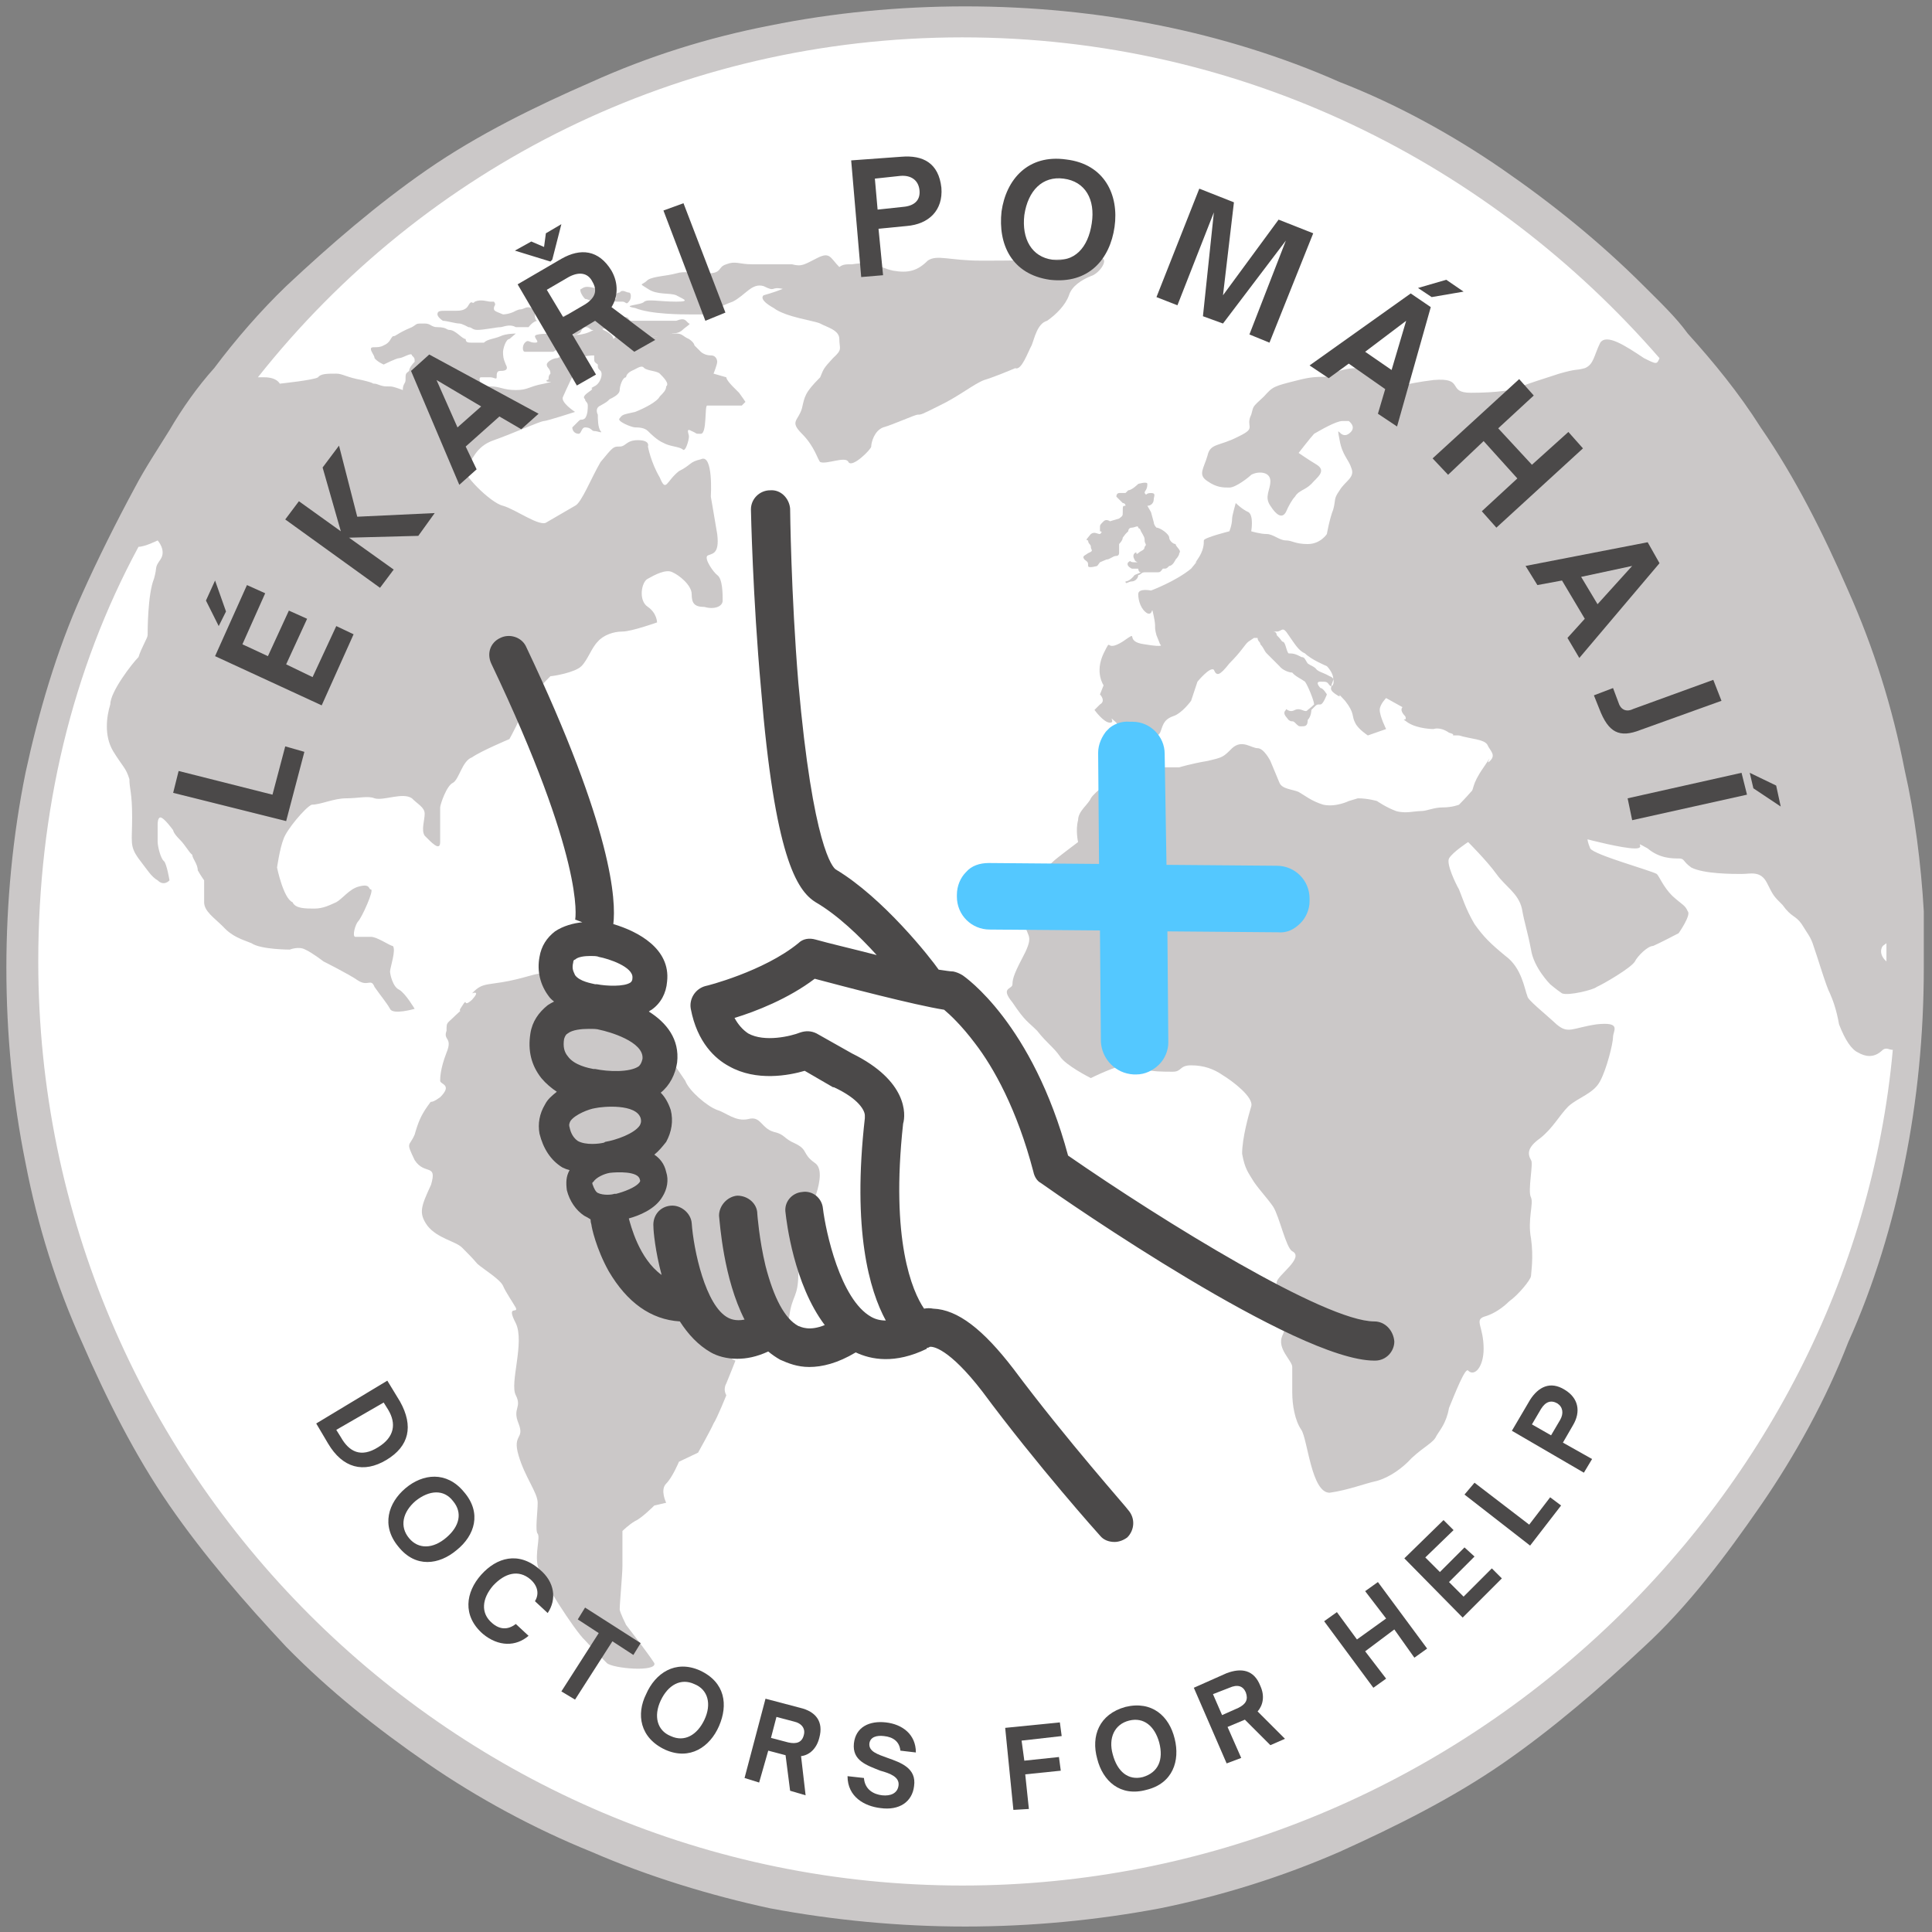 <svg version="1.2" xmlns="http://www.w3.org/2000/svg" viewBox="0 0 212 212" width="212" height="212">
	<rect x="0" y="0" width="212" height="212" fill="#808080" stroke="none"/>
	<title>pruhledne pozadi logo-svg</title>
	<defs>
		<clipPath clipPathUnits="userSpaceOnUse" id="cp1">
			<path d="m2.82 2.98h205.91v205.9l-205.91-0.01z"/>
		</clipPath>
		<clipPath clipPathUnits="userSpaceOnUse" id="cp2">
			<path d="m105.77 2.98c-56.85 0-102.95 46.09-102.95 102.95 0 56.86 46.1 102.94 102.95 102.94 56.86 0 102.96-46.08 102.96-102.94 0-56.86-46.1-102.95-102.96-102.95z"/>
		</clipPath>
		<clipPath clipPathUnits="userSpaceOnUse" id="cp3">
			<path d="m0.53 0.68h210.75v210.75h-210.75z"/>
		</clipPath>
		<clipPath clipPathUnits="userSpaceOnUse" id="cp4">
			<path d="m104 79h40v39h-40z"/>
		</clipPath>
		<clipPath clipPathUnits="userSpaceOnUse" id="cp5">
			<path d="m103.12 98.51l21.22-21.22 21.21 21.22-21.21 21.21z"/>
		</clipPath>
		<clipPath clipPathUnits="userSpaceOnUse" id="cp6">
			<path d="m103.12 98.51l21.22-21.22 21.21 21.22-21.21 21.21z"/>
		</clipPath>
		<clipPath clipPathUnits="userSpaceOnUse" id="cp7">
			<path d="m53.34 53.71h99.66v115.5h-99.66z"/>
		</clipPath>
	</defs>
	<style>
		.s0 { fill: #ffffff } 
		.s1 { fill: #cbc8c8 } 
		.s2 { fill: #4b4949 } 
		.s3 { fill: #54c8ff } 
	</style>
	<g id="Clip-Path" clip-path="url(#cp1)">
		<g id="Layer">
			<g id="Clip-Path" clip-path="url(#cp2)">
				<g id="Layer">
					<path id="Layer" class="s0" d="m2.8 3h205.9v205.9h-205.9z"/>
				</g>
			</g>
		</g>
	</g>
	<path id="Layer" class="s1" d="m123.2 56.2c0 0.4 0 0.4-0.4 0.7l-1 0.3c0 0-0.4-0.3-0.7 0-0.4 0.4-0.4 0.4-0.4 0.7 0 0.4 0 0.4 0 0.4 0 0 0.4 0 0 0.3-0.3 0-0.6-0.3-1 0-0.3 0.4-0.7 0.7-0.3 0.7 0 0.4 0.3 0.4 0.3 0.7 0 0.4 0.4 0.4-0.3 0.7-0.4 0.3-0.7 0.3-0.4 0.7 0.4 0.3 0.4 0.3 0.4 0.7 0 0.3 1 0 1 0l0.3-0.4 0.7-0.3c0.4 0 0.7-0.4 1.1-0.4 0.3 0 0.3-0.3 0.3-0.3 0 0 0-0.7 0-1 0 0 0.4-0.4 0.4-0.7l0.3-0.4 0.3-0.3c0 0 0-0.4 0.4-0.4 0.3 0 0.7-0.3 0.7 0 0.3 0.4 0-0.3 0.3 0.4 0.4 0.7 0.4 0.7 0.4 1 0 0.4 0.3 0.4 0 0.7 0 0.4-0.4 0.4-0.7 0.7-0.4 0.3 0-0.3-0.4 0-0.3 0.3 0 0.7 0 0.7 0 0.3 0.7 0.3 0 0.3-0.7 0-0.3-0.3-0.7 0-0.3 0.4 0.4 0.7 0.4 0.7h0.7c0 0 0 0.4 0.3 0.4 0 0 0 0-0.7 0.3-0.3 0.4-0.7 0.7-1 0.7 0 0.4 0.3 0 0.7 0 0.3 0 0.7-0.3 0.7-0.7 0.3 0 0.3-0.3 0.7-0.3 0.3 0 0 0 0.3 0 0.4 0 1 0 1 0 0.4 0 0.4 0 0.7-0.4 0.4 0 0.4 0 0.7-0.3 0.4 0 0.7-0.7 0.7-0.7 0 0 0.4-0.4 0.4-0.7 0.3-0.3-0.4-0.7-0.4-1-0.3 0-0.7-0.4-0.7-0.7 0-0.4-1-1.1-1.4-1.1-0.3-0.3-0.3-0.6-0.3-0.6l-0.3-1.1-0.4-0.7c0.4 0 0.7-0.3 0.7-0.7 0-0.3 0.3-0.7-0.3-0.7-0.7 0-0.4 0.4-0.7 0 0-0.3 0.3-0.3 0.3-1 0-0.3-1 0-1 0 0 0-0.7 0.7-1.1 0.7-0.3 0 0 0 0 0l-0.3 0.3h-0.7c0 0-0.3 0-0.3 0.4l0.7 0.7c0 0 0.3 0 0.3 0.3-0.3 0-0.3 0-0.3 0.7 0 0 0-0.3 0 0z"/>
	<path id="Layer" class="s1" d="m113.2 37.9c0.3-0.7 0.6-2.4 1.7-2.7 1-0.7 2-1.7 2.4-2.8 0.3-1 1.4-1.7 2.4-2.1 1-0.3 2.1-2 1-2-1.3 0-2-0.4-3.1 0-1 0.3-8.6 0.3-9.3 0.3-0.3 0-0.7 0-0.7 0-3.4 0-4.8-0.7-5.8 0-1.1 1.1-2.1 1.4-3.8 1.1-1.8-0.4-1.8-1.1-4.5-0.7-0.7 0-1 0-1.4 0.3-1-1-1-1.7-2.4-1-1.4 0.7-1.7 1-2.8 0.7-1 0-1.7 0-2.4 0-0.7 0-0.7 0-2 0-1.4 0-1.8-0.4-2.8 0-1 0.3-0.4 1-2.1 1-1.7 0-2.4-0.3-3.4 0-1.1 0.3-2.4 0.3-3.1 0.7-0.7 0.7-1.1 0.3 0 1 1 0.7 2.4 0.4 3.1 0.7 0.7 0.4 1.7 0.7 0 0.7-1.8 0-3.1-0.3-3.5 0-0.3 0.4-2.7 0.4-1 0.7 1.7 0.7 5.2 0.7 5.9 0.7 0.6 0 1.7 0 1.7 0 0 0 0.7 0.7 1 0 0.4-0.7 1-1 2.1-1.4 1.4-0.7 2.1-2.1 3.4-1.7 1.4 0.7 0.7 0 2.1 0.3-1 0.4-2.1 0.7-2.1 0.7 0 0-0.7 0.4 1.1 1.4 1.3 1 4.5 1.4 5.1 1.7 0.7 0.4 2.1 0.7 2.1 1.7 0 1.1 0.4 1.1-0.7 2.1-1 1.1-1 1.1-1.4 2.1-1.7 1.7-1.7 2.1-2 3.4-0.4 1.4-1.4 1.4 0 2.8 1.4 1.4 1.7 2.8 2 3.1 0.7 0.3 2.8-0.7 3.1 0 0.4 0.7 2.5-1.4 2.5-1.7 0-0.4 0.3-1.7 1.3-2.1 1.1-0.3 3.5-1.4 3.8-1.4 0.4 0 0.4 0 2.4-1 2.1-1 3.8-2.4 4.9-2.8 1-0.3 2.7-1 3.4-1.3 0.7 0.3 1.4-1.8 1.8-2.5z"/>
	<path id="Layer" class="s1" d="m64.2 32.8c0.3 0 0.7 0.3 1 0.3 0.4 0 0.4 0 0.4 0 0 0 0.3-0.3 0.3-0.7l-0.3-0.7c-1.1-0.3-1.4-0.3-1.8 0-0.3 0 0 0.7 0.4 1.1z"/>
	<path id="Layer" class="s1" d="m67.6 33.1c0.4 0 0.4 0 0.7 0 0.4 0 0.4 0.4 0.7 0 0.3-0.3 0.3-1 0-1-0.3 0-0.7-0.4-1 0-0.4 0-0.4 0.3-0.4 0.3v0.4c-0.3 0-0.7 0.3-0.7 0.3 0-0.3 0.4 0 0.7 0z"/>
	<path id="Layer" class="s1" d="m65.6 34.8c-0.7 0-0.7 0.4-0.7 0 0-0.3 0-0.7-0.4-0.7-0.3 0-0.7 0-0.7 0-0.3 0-0.3 0.4-0.3 0.4q-0.5 0-1.1 0c-0.3 0-0.6 0.3-1 0.3-0.3 0-0.7-0.3-0.7 0 0 0.4 0.4 0.7 0.7 1.1 0.4 0.3 0.7 0.3 1 0.7 0.4 0 0.7 0.3 1.1 0 0.3 0 0.3-0.7 0.7-0.7 0.3 0 0.3 0 0.7 0.3 0.7 0 0.7 0.4 1 0 0.3-0.3 1 0 0.7-0.3-0.4-0.4-0.4-1.1-1-1.1z"/>
	<path id="Layer" class="s1" d="m75.6 35.5c-0.4-0.3-0.4-0.7-1.4-0.3-1.1 0-1.4 0-2.1 0-0.7 0-0.7 0-1.4 0-0.7 0-1 0-1.4 0-0.3 0-0.3-0.4-0.6-0.4-0.4 0-0.4 0-0.7-0.3-0.4-0.4-1.1-0.4-1.4-0.4-0.7 0-0.7 0.4-0.7 0.4 0.3 0 1 0 1.4 0.3 0.3 0.4 0.7 0 0.3 0.4-0.3 0.3-0.3 0-0.3 0.3 0 0.4-0.7 0.4-0.4 0.7 0.4 0 1.1 0 1.4 0.4 0.4 0.3 0.4 0 1 0 0.7 0 1.1 0.3 1.4 0.3 0.4 0 1.7 0 2.1 0 0.3 0 1-0.3 1-0.3 0 0 0.7 0 1.1-0.4 0.3-0.3 1-0.7 0.7-0.7z"/>
	<path id="Layer" class="s1" d="m58.7 34.5c0-0.4-0.4-1-1.1-0.7-0.7 0.3-0.3 0-1 0.3-0.7 0.4-1.4 0.4-1.4 0.4-1-0.4-1-0.4-1-0.7 0-0.3 0.3-0.3 0-0.7 0 0 0 0-0.4 0-0.3 0-1-0.3-1.7 0-0.3 0.4-0.3-0.3-0.7 0.4-0.3 0.6-1 0.6-1.4 0.6-0.3 0-0.3 0-1 0-0.7 0-1 0-1 0.4 0 0 0 0.3 0.6 0.7 0.4 0 1.4 0.3 1.8 0.3 0.3 0 1 0.4 1 0.4 0.4 0 0.4 0.3 1 0.3 0.7 0 2.1-0.3 2.5-0.3 0.3 0 1-0.4 1.7 0 0.3 0 1 0 1.4 0 0.3-0.4 0.7-0.7 1-0.7-0.3 0-0.3-0.4-0.3-0.7z"/>
	<path id="Layer" class="s1" d="m61.8 36.6c-1.8 0-3.1 0-3.1 0.3 0 0.3 0.6 0.7 0 0.7-0.7 0-0.7-0.4-1.1 0-0.3 0.3-0.3 1 0 1 0.4 0 3.1 0 3.1 0 0 0 0.7-0.3 0.7-0.7 0.4 0.4 1-1.3 0.4-1.3z"/>
	<path id="Layer" class="s1" d="m89.4 127.6c-1.4-1-0.7-1.4-2.1-2.1-1.4-0.6-1.1-1-2.4-1.3-1.4-0.4-1.4-1.8-2.8-1.4-1.4 0.3-2.4-0.7-3.4-1-1.1-0.4-3.1-2.1-3.5-3.2-0.7-1-1.7-2.7-3.1-3.7-1.4-1.1 0.7 0.3-1.4-1.1-2-1-2-1-3.4-1.7-1.4-0.7-2.1-2.4-2.1-2.4 0 0 0.7 0-1.7-0.7-2.4-1-2.8-1.7-3.8-1.7-1 0 1.4-1.1-2.4 0-3.8 1-4.2 0.3-5.5 1.7 0 0 1-0.4 0 0.7-1.1 1-0.4-0.4-1.1 0.7-0.7 1 0.4 0-0.7 1-1 1-1 0.7-1 1.7-0.4 1.1 0.7 0.7 0 2.4-0.7 1.8-0.7 2.8-0.7 3.1 0 0.4 1.4 0.4 0 1.8-1.4 1-0.7 0-1.4 1-0.7 1-1 1.7-1.4 3.1-0.6 1.4-1 0.7 0 2.8 1.1 1.7 2.5 0.3 1.8 2.7-1.1 2.4-1.4 3.1-0.4 4.5 1.1 1.4 3.1 1.7 3.8 2.4 0.7 0.7 1.1 1.1 1.7 1.8 0.7 0.6 2.5 1.7 2.8 2.4 0.3 0.7 1 1.7 1.4 2.4 0.3 0.7-1.1-0.4 0 1.7 1 2.1-0.7 6.6 0 7.9 0.7 1.4-0.4 1.4 0.3 3.1 0.7 1.8-0.7 1.1 0 3.5 0.7 2.4 2.1 4.1 2.1 5.2 0 1-0.3 3.1 0 3.4 0.3 0.4-0.3 2.1 0 3.5 0.3 1.3 4.1 7.2 5.2 8.2 1 1.1 1.7 1.8 2.4 2.5 0.7 0.6 5.5 1 5.2 0-0.7-1.1-3.1-4.2-3.1-4.2 0 0-0.7-1.4-0.7-1.7 0-0.7 0.3-3.8 0.3-4.8 0-1.1 0-3.8 0-3.8 0 0 0.7-0.7 1.4-1.1 0.7-0.3 2.1-1.7 2.1-1.7l1.3-0.3c0 0-0.7-1.4 0-2.1 0.7-0.7 1.4-2.4 1.4-2.4l2.1-1c0 0 1.4-2.5 1.7-3.2 0.4-0.6 1.4-3.1 1.4-3.1 0 0-0.4-0.6 0-1.3 0.3-0.7 1-2.5 1-2.5 0 0-1-0.3 0-0.6 1.1-0.4 2.8-1.4 2.8-1.4 0 0 2.7-0.4 3.1-2.8 0.3-2.4 1-2.1 1-4.8 0-2.8 0-3.8 0-3.8l1.4-3.1c-0.7 1 2.1-4.1 0.4-5.2z"/>
	<g id="Clip-Path" clip-path="url(#cp3)">
		<g id="Layer">
			<path id="Layer" fill-rule="evenodd" class="s1" d="m211.1 106.2c0 7.3-0.7 14.5-2.1 21.4-1.3 6.6-3.4 13.5-6.2 19.7-2.4 6.2-5.8 12.4-9.6 17.9-3.8 5.5-8 11.1-12.8 15.5-4.8 4.5-10 9-15.5 12.8-5.5 3.8-11.7 6.9-17.9 9.7q-9.4 4.1-19.7 6.2c-6.9 1.3-14.1 2-21.4 2-7.2 0-14.5-0.7-21.4-2-6.5-1.4-13.4-3.5-19.6-6.2-6.2-2.5-12.5-5.9-18-9.7-5.5-3.8-10.7-7.9-15.5-12.8-4.5-4.8-9-10-12.8-15.5-3.8-5.5-6.9-11.7-9.6-17.9q-4.2-9.3-6.2-19.7c-1.4-6.9-2.1-14.1-2.1-21.4 0-7.2 0.7-14.5 2.1-21.4 1.4-6.5 3.4-13.4 6.2-19.6 1.7-3.8 3.8-8 5.8-11.7 1.1-2.1 2.5-4.2 3.8-6.3 1.4-2.4 3.1-4.8 4.9-6.8 2.4-3.2 5.1-6.3 7.9-9 4.8-4.5 10-9 15.5-12.8 5.5-3.8 11.8-6.9 18-9.6q9.3-4.2 19.6-6.2c6.9-1.4 14.2-2.1 21.4-2.1 7.3 0 14.5 0.7 21.4 2.1 6.5 1.3 13.4 3.4 19.7 6.2 6.2 2.4 12.4 5.8 17.9 9.6 5.5 3.8 10.7 8 15.5 12.8 1.7 1.7 3.5 3.4 4.8 5.2 2.8 3.1 5.6 6.5 8 10.3 3.8 5.5 6.9 11.7 9.6 17.9q4.2 9.4 6.2 19.7c1.1 4.8 1.8 10.3 2.1 15.5q0 2.6 0 6.2zm-3.4 9c-0.4 0-0.7-0.3-1.1 0-1 1-2 0.7-2.7 0.3q-1.1-0.5-2.1-3.1c-0.3-1.7-0.7-2.7-1-3.4-0.4-0.7-1.4-4.1-1.8-5.2-0.3-1-0.7-1.4-1.3-2.4-0.7-1-1.1-0.7-2.1-2.1-1-1-1-1-1.7-2.4-0.7-1.4-1.8-1-2.8-1-1 0-4.1 0-5.5-0.7-1-0.7-0.7-1-1.4-1-0.7 0-2.1 0-3.4-1.1-1.8-1 0 0-1.4 0-1.4 0-5.2-1-5.2-1 0 0 0 0.3 0.3 1 0.4 0.7 6.6 2.4 7.3 2.8 0.3 0.3 0.7 1.4 1.7 2.4 1.1 1 1.4 1 1.7 1.7 0.4 0.4-1 2.4-1 2.4 0 0-2.1 1.1-2.8 1.4-0.6 0-1.7 1.1-2 1.7-0.4 0.7-3.5 2.5-4.2 2.8-0.3 0.3-3.1 1-3.8 0.7-0.6-0.4-1.3-1-1.3-1 0 0-1.8-1.8-2.1-3.8-0.4-2.1-0.7-2.8-1-4.5-0.4-1.7-1.8-2.4-2.8-3.8-1-1.4-3.1-3.5-3.1-3.5 0 0-1.7 1.1-2.1 1.8-0.3 0.6 0.7 2.7 1.1 3.4 0.3 0.7 0.7 2.1 1.7 3.8 1 1.4 1.7 2.1 3.4 3.5 1.8 1.3 2.1 3.7 2.4 4.4 0 0.4 1.8 1.8 3.2 3.1 1.3 1.1 1.7 0.4 4.4 0 2.8-0.3 1.8 0.7 1.8 1.4 0 0.7-0.7 3.5-1.4 4.8-0.7 1.4-2.4 1.8-3.5 2.8-1 1-1.7 2.4-3.1 3.5-1.4 1-1.4 1.7-1 2.4 0.3 0.3-0.4 3.4 0 4.1 0.3 0.7-0.4 2.4 0 4.5 0.3 2.1 0 3.8 0 4.1 0 0.4-1.4 2.1-2.4 2.8-0.7 0.7-1.7 1.4-2.8 1.7-1 0.4 0 1.1 0 3.5 0 2-1 3.1-1.7 2.4-0.3-0.4-1.4 2.4-2.1 4.1-0.3 1.7-1 2.4-1.4 3.1-0.3 0.7-1.3 1.1-2.7 2.4-1 1.1-2.4 2.1-3.8 2.5-1.4 0.3-3.1 1-5.2 1.3-2 0-2.4-5.8-3.1-6.9-0.7-1-1-2.7-1-4.1 0-1.4 0-2.1 0-2.8 0-0.7-1.7-2-1.1-3.4 0.7-1.4-0.3-2.1-0.6-3.5-0.4-1 0-1.7 0-2.4 0-0.7 3.1-2.7 1.7-3.4-0.7-0.4-1.4-3.8-2.1-4.9-0.7-1-1.4-1.7-2.1-2.7-0.6-1-1-1.4-1.3-3.1 0-1.7 0.7-4.2 1-5.2 0.3-1-2.1-2.8-3.1-3.4-1-0.7-2.1-1.1-3.5-1.1-1.3 0-1 0.7-2 0.7-1.1 0-2.4 0-3.1-0.3-0.7-0.4-1.1 0-2.1-0.4-1 0-3.8 1.4-3.8 1.4 0 0-2.8-1.4-3.4-2.4-0.7-1-1.4-1.4-2.5-2.8-1-1-1.3-1-2.7-3.1-1.4-1.7 0-1.4 0-2 0-0.7 0.3-1.4 1.4-3.5 1-2.1 0-1.7 0-3.4 0-1.8 0.7-3.8 1.3-4.9 0.7-1 1.1-1 1.8-1.7 0.3-0.3 2.7-2.1 2.7-2.1 0 0-0.3-1.3 0-2.4 0-1 1.1-1.7 1.4-2.4 0.4-0.7 2.4-2.1 3.5-3.1 1-1.4 1.7-0.3 2.7-0.3 1 0 0 0 1.4 0q2.1 0 2.1 0c0 0 1.3-0.4 3.1-0.7 1.7-0.4 1.7-0.4 2.7-1.4 1.1-1 2.1 0 2.8 0 0.7 0 1.4 1.4 1.4 1.4 0 0 0.7 1.7 1 2.4 0.3 0.7 1.4 0.7 2.1 1 0.7 0.4 1.4 1 2.7 1.4 1.4 0.3 2.8-0.4 2.8-0.4 0 0 0 0 1-0.3 1.1 0 2.1 0.3 2.1 0.3 0 0 1 0.7 2.1 1.1 1 0.3 2 0 2.7 0 0.7 0 1.4-0.4 2.4-0.4 1.1 0 1.8-0.3 1.8-0.3 0 0 0.7-0.7 1.3-1.4 0.4-0.3 0-0.7 1.4-2.7 1.4-2.1 0 0 0.7-0.7 0.7-0.7 0-1.1-0.3-1.8-0.4-0.6-1.8-0.6-3.1-1-1.4 0 0 0-1.1-0.3-1-0.7-1.7-0.4-1.7-0.4 0 0-1.7 0-2.8-0.7-1-0.7 0 0-0.3-0.7-0.7-0.7-0.3-1-0.3-1l-1.8-1c0 0-0.7 0.7-0.7 1.3 0 0.7 0.7 2.1 0.7 2.1l-2 0.7c0 0-1.1-0.7-1.4-1.4-0.4-0.7 0-1-1.1-2.4-1.3-1.4 0 0-1-0.7-0.6-0.4-0.6-0.6-0.5-0.9q-0.1 0-0.2-0.1c-0.3-0.4-0.3-0.4-1-0.4-0.7 0 0 0.7 0 0.7 0.3 0 0.7 0.7 0.7 0.7 0 0-0.4 1.1-0.7 1.1-0.4 0-0.4 0-0.7 0.3-0.3 0.3-0.3 0.3-0.3 0.3 0 0 0 0.7-0.4 1.1 0 0.7-0.3 0.7-0.7 0.7-0.3 0-0.3 0-0.7-0.4-0.3-0.3-0.3 0-0.7-0.3-0.3-0.4-0.7-0.7-0.3-1.1 0-0.3 0.3 0.4 1 0 0.7-0.3 1.1 0.4 1.4 0 0.4-0.3 0.7-0.6 0.7-0.6 0-0.4-0.7-2.1-1-2.5-0.4-0.3-1.1-0.6-1.4-1-0.4 0-1.1-0.3-1.4-0.7-0.3-0.3-0.3-0.3-0.7-0.7-0.3-0.3-0.3-0.3-0.7-0.7-0.3-0.3-0.3-0.6-0.7-1 0-0.3-0.3-0.3-0.3-0.7-0.4 0-0.4 0-0.4 0 0 0 0 0-0.6 0.4-0.4 0.3-0.7 1-2.1 2.4-1.1 1.4-1.4 1.4-1.7 0.7-0.4-0.4-1.8 1.3-1.8 1.3l-0.7 2.1c0 0-1 1.4-2 1.7-1.1 0.4-1.1 1.1-1.4 1.8-0.4 0.7-1.7 0.7-2.8 0.7-1 0-1.3-0.7-2-1.8-1.1-1 0 0-0.7 0-0.7 0-1.7-1.4-1.7-1.4 0 0 0 0 0.6-0.6 0.7-0.4 0-1.1 0-1.1l0.4-1c0 0-1-1.4 0-3.5 1-2 0 0 2.1-1.3 2-1.4 0 0 2.4 0.3 2.4 0.4 1.7 0 1.7 0 0 0 0 0-0.4-1-0.3-1.1 0-0.7-0.3-2.1-0.3-1.4 0 0-0.7-0.3-0.7-0.4-1-1.4-1-2.1 0-0.7 1.4-0.4 1.4-0.4 0 0 2.7-1 4.4-2.4 1.4-1.7 0 0 0.7-1 0.7-1 0.7-1.7 0.7-2.1 0-0.3 2.8-1 2.8-1 0 0 0.3-0.7 0.3-1.4 0-0.3 0.4-1.7 0.4-1.7 0 0 0.7 0.7 1.4 1 0.6 0.4 0.3 2.1 0.3 2.1 0 0 1 0.3 1.7 0.3 0.7 0 1.4 0.7 2.1 0.7 0.7 0 1 0.4 2.4 0.4 1.4 0 2.1-1.1 2.1-1.1 0 0 0.3-1.7 0.7-2.7 0.3-1.1 0-1.1 0.7-2.1 0.6-1 1.7-1.4 1.3-2.4-0.3-1-1-1.4-1.3-3.1-0.4-2.1 0 0 1-0.7 1-0.7 0-1.4 0-1.4 0 0 0 0-0.7 0-0.7 0-2.4 1-3.1 1.4-0.3 0.3-1.7 2.1-1.7 2.1 0 0 1 0.7 2 1.3 1.1 0.7 0 1.4-0.6 2.1-0.7 0.7-1.4 0.7-1.8 1.4-0.3 0.3-0.7 1-1 1.7-0.4 0.7-1 0.4-1.7-0.7-0.7-1 0-1.7 0-2.7 0-1.1-1.4-1.1-2.1-0.7-0.3 0.3-1.7 1.4-2.4 1.4-0.7 0-1.4 0-2.4-0.7-1.1-0.7-0.4-1.4 0-2.8 0.3-1.4 1.3-1 3.4-2.1 2.1-1 0.7-1 1.4-2.4 0.3-1 0-0.7 1.4-2 1-1.1 1-1.1 3.8-1.8 2.7-0.7 3.1 0 3.8-0.7 0.3-0.3 1.7-0.6 2.4-0.6 0.7 0 2.1 1 3.1 1.7 1 0.7 2.1 0 5.5-0.4 3.5-0.3 1.4 1.4 4.1 1.4 2.8 0 4.9-0.3 5.6-0.7 0.6-0.3 2-0.7 4.1-1.4 2.1-0.6 1.7-0.3 2.8-0.6 1-0.4 1-1.4 1.7-2.8 0.7-1 2.7 0.3 4.8 1.7 1.4 0.7 1.4 0.7 1.7 0-18.6-21.4-45.8-35.2-76.5-35.2-31.1 0-59 14.2-77.3 37.3 0.3 0 0.3 0 0.7 0 1.4 0 1.7 0.7 1.7 0.7 0 0 3.8-0.4 4.2-0.7 0.3-0.4 1-0.4 2-0.4 0.7 0 1.1 0.4 2.8 0.7 1.7 0.4 1 0.4 1.4 0.4 0.3 0 0.7 0.3 1.3 0.3 0.7 0 0.7 0 1.8 0.4 0-0.7 0.3-0.7 0.3-1.1 0-0.7 0-0.7 0.4-1 0-0.3 0.3-0.7 0.6-1 0-0.4 0-0.4-0.3-0.7 0-0.4-1 0.3-1.4 0.3-0.3 0-1.7 0.7-1.7 0.7 0 0-0.7-0.3-1-0.7 0-0.3-0.4-0.7-0.4-1 0-0.4 0.7 0 1.4-0.4 0.7-0.3 0.7-0.7 1-1 0.4 0 0.4-0.3 2.1-1 0.7-0.4 0.3-0.4 1.4-0.4 0.7 0 0.7 0.4 1.4 0.4 1 0 1 0.3 1.3 0.3 0.7 0 1.4 1 1.8 1 0 0.4 0.3 0.4 0.7 0.4 0.3 0 0.6 0 1.3 0 0.4-0.4 1.1-0.4 1.8-0.7 0.6-0.3 1.7-0.3 1.7-0.3l-0.7 0.6c-0.4 0-0.7 1.1-0.7 1.4 0 0.4 0 0.7 0.3 1.4 0.4 0.7-0.3 0.7-0.6 0.7-0.4 0-0.4 0.3-0.4 0.7 0 0.3-0.3 0-0.7 0q-0.5 0-1 0c-0.4 0 0 0.7 0 1q0.5 0 1 0c1.1 0 1.4 0.4 2.8 0.4 1.4 0 1.4-0.4 3.1-0.7 1.7-0.4 0 0 0.3-0.4 0.4 0 0-0.3 0.4-0.7 0-0.6-0.4-0.6-0.4-1 0-0.3 0.7-0.7 1.1-0.7 0.3 0 1-0.7 1.7-1.4 0.7-0.7 0 0 0-0.3 0 0-0.4-0.4 0-0.7 0-0.3 0.3 0 1.4-0.3 1.4-0.4 1.4-1.1 2-0.4q1.1 0.5 1.1 1c0.3-0.3 0.7-0.6 1-0.6 0.7 0 0.7 0 1 0 0-0.4 1.1 0.3 1.8 0.3 0.7 0 0.7 0 1 0 0 0 1.4-0.3 2.1-0.3 0.7 0 0.7 0.3 1.4 0.6 0.6 0.4 0.6 0.7 0.6 0.7l0.7 0.7c0 0 0.4 0.4 1.1 0.4 0.7 0 0.7 0.7 0.7 0.7 0 0.3-0.4 1.3-0.4 1.3l1.4 0.4c0 0.3 0.7 1 0.7 1l0.7 0.7c0.3 0.4 0.7 1 0.7 1l-0.4 0.4c0 0-3.4 0-3.8 0-0.3 0 0 3.1-0.7 3.1-0.7 0-0.3 0-1-0.3-0.7-0.4-0.3 0.3-0.3 0.6 0 0.4-0.4 1.8-0.7 1.4-0.4-0.3-1.4-0.3-2.1-0.7-0.7-0.3-1.4-1-1.7-1.3-0.4-0.4-1.1-0.4-1.4-0.4-0.4 0-2.1-0.7-1.7-1 0.3-0.4 0.3-0.4 1.7-0.7 1-0.4 2.4-1.1 2.7-1.7 0.4-0.4 0.7-0.7 0.7-1.1 0.4-0.3-0.3-1-0.7-1.4-0.3-0.3-1.3-0.3-1.7-0.6-0.3-0.4-0.7 0-1.4 0.3-0.6 0.3-0.6 0.7-0.6 0.7-0.4 0-0.7 1-0.7 1.4q0 0.5-1.1 1c-0.3 0.3-0.3 0.3-1 0.7-0.7 0.3-0.3 1-0.3 1 0 0.4 0 1.4 0.3 1.8 0.3 0.3-0.3 0-0.7 0-0.3 0-0.3-0.4-1-0.4-0.4 0-0.4 0.7-0.7 0.7-0.4 0-0.7-0.3-0.7-0.7 0 0 0.3-0.3 0.7-0.7 0.3-0.3 0.3 0 0.7-0.3 0.3-0.4 0.3-1.1 0.3-1.4 0-0.4-0.3-0.4-0.3-0.7-0.4-0.3 0.3-0.7 0.7-1 0.3-0.4-0.4 0 0.3-0.4 0.7-0.3 1-1.4 0.7-1.7-0.3-0.3-0.3-0.3-0.3-0.7-0.4-0.3-0.4-0.3-0.4-0.7 0 0 0 0 0-0.3-1 0-1.7 0.3-1.7 0.3-0.4 0-0.4 1.4-0.4 1.4 0 0-1 2.1-1.3 2.8-0.4 0.6 1.3 1.7 1.3 1.7 0 0-3.1 1-3.4 1-0.4 0-3.5 1.4-5.5 2.1-2.1 0.7-2.4 2.4-3.1 3.1-0.7 0.3 2.7 3.8 4.1 4.1 1.4 0.4 4.1 2.4 4.8 1.8 0.7-0.4 2.4-1.4 3.1-1.8 0.7-0.3 1.8-3.1 2.8-4.8 1.4-1.7 1.4-1.7 2.1-1.7 0.7 0 0.7-0.7 2-0.7 1.4 0 1.1 0.7 1.1 0.7 0 0 0.3 1.7 1.3 3.4 0.7 1.7 0.7 0.4 2.1-0.7 1.4-0.7 1.1-1 2.4-1.3 1.4-0.7 1.1 4.1 1.1 4.1 0 0 0.3 1.7 0.7 4.1 0.3 2.4-0.7 2.1-1.1 2.4-0.3 0.4 0.7 1.8 1.1 2.1 0.6 0.4 0.6 2.1 0.6 2.8 0 0.7-1 1-2 0.7-1.1 0-1.4-0.4-1.4-1.4 0-1-1.4-2.1-2.1-2.4-0.7-0.4-2 0.3-2.7 0.7-0.7 0.3-1.1 2.4 0 3.1 1 0.7 1 1.7 1 1.7 0 0-2.8 1-3.8 1-1 0-2.1 0.4-2.7 1.1-0.7 0.7-1.1 2-1.8 2.7-0.7 0.7-3.1 1.1-3.4 1.1 0 0-3.1 3.1-3.1 3.7 0 0.7-1.4 3.2-1.4 3.2 0 0-3.1 1.3-4.1 2-1.1 0.4-1.4 2.4-2.1 2.8-0.7 0.3-1.4 2.4-1.4 2.7 0 0.4 0 2.8 0 3.8 0 1.1-1 0-1.7-0.7-0.4-0.6 0-1.7 0-2.4 0-0.7-0.7-1-1.4-1.7-1-0.7-3.1 0.3-4.1 0-0.7-0.3-1.8 0-3.1 0-1.4 0-2.8 0.7-3.8 0.7-0.7 0.3-2.8 2.8-3.1 3.8-0.4 1-0.7 3.1-0.7 3.1 0 0 0.7 3.4 1.7 3.8 0.3 0.7 1.4 0.7 2.4 0.7 1 0 1.7-0.4 2.4-0.7 0.7-0.4 1.4-1.4 2.4-1.7 1.4-0.4 1.1 0.3 1.4 0.3 0.4 0-1 3.1-1.4 3.5-0.3 0.3-0.7 1.7-0.3 1.7 0.3 0 1 0 1.7 0 0.7 0 2.1 1 2.4 1 0.4 0.4-0.3 2.4-0.3 2.8 0 0.3 0.3 1.7 1 2 0.7 0.4 1.7 2.1 1.7 2.1 0 0-2.4 0.7-2.7 0-0.4-0.7-1-1.4-1.7-2.4-0.4-1-0.7 0-1.8-0.7-1-0.7-3.8-2.1-3.8-2.1 0 0-1.3-1-2-1.3-0.7-0.4-1.7 0-1.7 0 0 0-3.2 0-4.2-0.7-1-0.4-2.1-0.7-3.1-1.8-1-1-2.1-1.7-2.1-2.7 0-1 0-2.4 0-2.4 0 0-0.3-0.4-0.7-1.1 0-0.7-0.6-1.3-0.6-1.7-0.4-0.3-0.7-1-1.4-1.7-0.7-0.7-0.7-1-0.7-1 0 0-1-1.4-1.4-1.4-0.3 0-0.3 0.7-0.3 0.7 0 0 0 1.7 0 2 0 0.4 0.3 1.8 0.7 2.1 0.3 0.3 0.6 2.1 0.6 2.1 0 0-0.6 0.7-1.3 0-0.7-0.4-1.1-1.1-2.1-2.4-1-1.4-0.7-1.8-0.7-4.5 0-2.8-0.3-3.1-0.3-4.2-0.4-1.3-0.7-1.3-1.8-3.1-1-1.7-0.7-3.8-0.3-5.1 0-1.4 2.4-4.5 3.1-5.2 0.3-1 1-2.1 1-2.4 0-0.4 0-4.5 0.7-6.2 0.4-1.4 0-1.1 0.7-2.1 0.7-1-0.3-2.1-0.3-2.1 0 0-1.4 0.7-2.1 0.7-7.3 13.5-11 29-11 45.5 0 55.9 45.5 101.4 101.4 101.4 53.8 0 97.6-42 102.1-91.7zm-61.4-40.7q0 0 0 0c0-0.7-0.7-1.4-0.7-1.4 0 0-1.7-0.7-2.4-1.4-0.7-0.3-1.1-1-1.8-2-0.7-1.1-0.7-0.4-1.3-0.4h-0.4c0.4 0 0.4 0.4 0.4 0.4 0.3 0.3 0.3 0.3 0.6 0.7 0.4 0 0.4 1 0.7 1.3 0.4 0 0.7 0 1.4 0.4 0.4 0 0.4 0.3 0.7 0.7 0.4 0.3 0.7 0.3 1 0.7 0.4 0.3 0.7 0.3 1.4 0.7q0.3 0.1 0.4 0.3zm-0.2 0.8c0.2-0.1 0.3-0.4 0.2-0.8 0 0.3-0.2 0.5-0.2 0.8zm60.9 28.2l-0.4 0.3c-0.3 0.4-0.3 1.1 0.4 1.7q0-1 0-2z"/>
		</g>
	</g>
	<g id="Layer">
		<g id="Layer">
			<g id="Layer">
				<path id="Layer" class="s2" d="m33.4 82.5l-2.1-0.6-1.4 5.3-10.3-2.6-0.6 2.4 12.4 3.1z"/>
			</g>
		</g>
	</g>
	<g id="Layer">
		<g id="Layer">
			<g id="Layer">
				<path id="Layer" class="s2" d="m24.8 67.1l-1.2-3.4-1 2.2 1.4 2.8zm14 2.5l-1.9-0.9-2.6 5.6-2.9-1.4 2.3-5-2-0.9-2.3 5-2.8-1.3 2.5-5.6-2-0.9-3.5 7.8 11.7 5.4z"/>
			</g>
		</g>
	</g>
	<g id="Layer">
		<g id="Layer">
			<g id="Layer">
				<path id="Layer" class="s2" d="m43.2 62.5l-4.9-3.5 7.6-0.2 1.8-2.5-8.5 0.4-2-7.8-1.8 2.4 2 7-4.6-3.3-1.5 2 10.4 7.5z"/>
			</g>
		</g>
	</g>
	<g id="Layer">
		<g id="Layer">
			<g id="Layer">
				<path id="Layer" fill-rule="evenodd" class="s2" d="m50.4 53.2l-5.3-12.5 2-1.8 12 6.5-1.9 1.7-2.4-1.4-3.7 3.3 1.2 2.5zm-0.2-6.3l2.6-2.3-4.9-2.9z"/>
			</g>
		</g>
	</g>
	<g id="Layer">
		<g id="Layer">
			<g id="Layer">
				<path id="Layer" fill-rule="evenodd" class="s2" d="m60.6 28.5l-0.2 0.2-3.9-1.2 1.8-1 1.4 0.6 0.2-1.5 1.7-1zm11.3 8.8l-2.3 1.3-4.3-3.4-2.5 1.5 2.6 4.4-2.1 1.2-6.5-11.1 4.8-2.8c2.1-1.2 4.1-1 5.5 1.3 0.8 1.4 0.7 2.9 0 4zm-11.9-5.5l1.8 3 2.4-1.4c1.1-0.7 1.4-1.5 0.8-2.5-0.5-1-1.5-1.1-2.6-0.5z"/>
			</g>
		</g>
	</g>
	<g id="Layer">
		<g id="Layer">
			<g id="Layer">
				<path id="Layer" class="s2" d="m79.6 34.3l-4.6-12-2.2 0.8 4.6 12.1z"/>
			</g>
		</g>
	</g>
	<g id="Layer">
		<g id="Layer">
			<g id="Layer">
			</g>
		</g>
	</g>
	<g id="Layer">
		<g id="Layer">
			<g id="Layer">
				<path id="Layer" fill-rule="evenodd" class="s2" d="m94.5 30.4l-1.1-12.8 5.5-0.4c2.4-0.2 4.1 0.7 4.4 3.4 0.2 2.5-1.4 4-3.8 4.2l-3.1 0.3 0.5 5.1zm1.8-7.4l2.8-0.3c1.2-0.1 1.9-0.7 1.8-1.8-0.1-1.1-0.9-1.7-2.1-1.6l-2.8 0.3z"/>
			</g>
		</g>
	</g>
	<g id="Layer">
		<g id="Layer">
			<g id="Layer">
				<path id="Layer" fill-rule="evenodd" class="s2" d="m109.9 23.2c0.5-3.5 2.9-6.3 7.1-5.7 4.2 0.5 5.8 3.9 5.3 7.4-0.5 3.5-2.8 6.3-7.1 5.8-4.2-0.6-5.7-3.9-5.3-7.5zm9.9 1.3c0.4-2.6-0.7-4.6-3.1-4.9-2.3-0.3-3.9 1.3-4.3 4-0.3 2.6 0.8 4.6 3.1 4.9 2.4 0.3 3.9-1.3 4.3-4z"/>
			</g>
		</g>
	</g>
	<g id="Layer">
		<g id="Layer">
			<g id="Layer">
				<path id="Layer" class="s2" d="m129.2 33.5l4-10.2-1.2 11.4 2.2 0.8 6.9-9.1-4 10.3 2.2 0.9 4.8-12-3.8-1.5-6.1 8.3 1.2-10.2-3.8-1.5-4.7 11.9z"/>
			</g>
		</g>
	</g>
	<g id="Layer">
		<g id="Layer">
			<g id="Layer">
				<path id="Layer" fill-rule="evenodd" class="s2" d="m155.6 31.6l3.1-0.9 1.9 1.3-3.5 0.6zm-11.9 8.5l11.1-7.9 2.2 1.5-3.7 13.1-2.1-1.4 0.8-2.7-4-2.8-2.2 1.6zm6.1-1.5l2.9 2 1.6-5.4z"/>
			</g>
		</g>
	</g>
	<g id="Layer">
		<g id="Layer">
			<g id="Layer">
				<path id="Layer" class="s2" d="m158.9 52.1l3.9-3.7 3.7 4.1-3.9 3.6 1.6 1.8 9.5-8.7-1.6-1.8-4 3.6-3.7-4 3.9-3.6-1.6-1.8-9.5 8.7z"/>
			</g>
		</g>
	</g>
	<g id="Layer">
		<g id="Layer">
			<g id="Layer">
				<path id="Layer" fill-rule="evenodd" class="s2" d="m167.4 62.1l13.4-2.6 1.3 2.3-8.8 10.4-1.3-2.2 1.9-2.1-2.5-4.2-2.7 0.5zm6.1 1.2l1.8 3 3.8-4.2z"/>
			</g>
		</g>
	</g>
	<g id="Layer">
		<g id="Layer">
			<g id="Layer">
				<path id="Layer" class="s2" d="m175.5 77.8c1 2.6 2.2 3.2 4.5 2.3l8.9-3.2-0.9-2.3-8.8 3.2c-0.8 0.4-1.4 0-1.6-0.7l-0.6-1.6-2.1 0.8z"/>
			</g>
		</g>
	</g>
	<g id="Layer">
		<g id="Layer">
			<g id="Layer">
				<path id="Layer" class="s2" d="m192.4 86.5l3 2-0.5-2.3-2.9-1.4zm-13.3 3.5l12.6-2.8-0.6-2.4-12.5 2.8z"/>
			</g>
		</g>
	</g>
	<g id="Clip-Path" clip-path="url(#cp4)">
		<g id="Layer">
			<g id="Clip-Path" clip-path="url(#cp5)">
				<g id="Layer">
					<g id="Clip-Path" clip-path="url(#cp6)">
						<g id="Layer">
							<path id="Layer" class="s3" d="m121.5 80.1c-0.6 0.7-1 1.6-1 2.5l0.1 12.2-12.1-0.1c-1 0-1.9 0.3-2.5 1-0.6 0.6-1 1.5-1 2.5v0.2c0 2 1.6 3.6 3.6 3.6l12.1 0.1 0.1 12.2c0.1 1.9 1.6 3.5 3.6 3.6h0.3c0.9 0 1.8-0.4 2.5-1.1 0.6-0.6 1-1.5 1-2.4l-0.1-12.2 12.1 0.1c1 0.1 1.8-0.3 2.5-1 0.6-0.6 1-1.5 1-2.4v-0.3c0-2-1.6-3.6-3.6-3.6l-12.1-0.1-0.2-12.2c0-1.9-1.6-3.5-3.5-3.5h-0.3c-1-0.1-1.9 0.3-2.5 0.9z"/>
						</g>
					</g>
				</g>
			</g>
		</g>
	</g>
	<g id="Clip-Path" clip-path="url(#cp7)">
		<g id="Layer">
			<path id="Layer" fill-rule="evenodd" class="s2" d="m153 147.2c0 1.1-0.9 2.1-2.1 2.1q0 0-0.1 0c-8.5 0-33.8-17.5-36.6-19.5-0.4-0.2-0.7-0.7-0.8-1.2-1.8-6.9-4.4-11.5-6.4-14.1-1.5-2-2.8-3.2-3.4-3.7-3.2-0.5-11.2-2.6-14.2-3.4-2.9 2.2-6.5 3.6-8.8 4.3q0.6 1.1 1.5 1.7c1.8 1 4.7 0.3 5.7-0.1 0.6-0.2 1.2-0.2 1.8 0.1l3.9 2.2c6.1 3 5.9 6.7 5.6 7.7-1.4 12.8 1 18.4 2.3 20.3q0.5-0.1 1 0c2.7 0.1 5.5 2.3 8.8 6.6 5.9 7.9 12.6 15.4 12.6 15.5 0.8 0.9 0.7 2.2-0.1 3-0.4 0.3-0.9 0.5-1.4 0.5-0.6 0-1.2-0.2-1.6-0.7-0.1-0.1-6.9-7.7-12.9-15.8-3.7-4.8-5.5-5-5.8-4.9q0 0 0 0-0.1 0.1-0.3 0.1 0 0.1 0 0.1c-3.5 1.7-6.1 1.2-7.8 0.4-2 1.2-3.7 1.6-5.1 1.6-1.3 0-2.3-0.4-3.2-0.8q-0.7-0.4-1.3-0.9c-1.3 0.6-2.4 0.8-3.4 0.8-1.2 0-2.2-0.3-2.9-0.7-1.4-0.8-2.5-2-3.4-3.4-3.2-0.2-5.8-2.1-7.8-5.5-1.4-2.5-1.9-4.9-1.9-5.1q-0.1-0.3-0.1-0.6-0.3-0.2-0.7-0.4c-0.9-0.6-1.6-1.6-1.9-2.8-0.1-0.8-0.1-1.5 0.3-2.2q-0.4-0.1-0.8-0.3c-1.3-0.8-2.1-2.1-2.5-3.7-0.2-1.1 0-2.2 0.6-3.2 0.3-0.6 0.8-1 1.3-1.4-0.6-0.4-1.2-0.9-1.7-1.5-1.1-1.4-1.5-3-1.2-4.9 0.2-1.3 0.9-2.3 1.9-3.1q0.3-0.2 0.7-0.4-0.4-0.3-0.6-0.6c-0.9-1.2-1.3-2.7-1-4.3 0.2-1.2 0.8-2.1 1.7-2.8 0.9-0.6 2-0.9 3-1l-0.8-0.3q0 0 0 0.1c0.1-0.4 1-6.8-9.2-28.2-0.5-1.1-0.1-2.3 1-2.8 1-0.5 2.3-0.1 2.8 0.9 9.6 20.2 9.9 28 9.6 30.5 2.7 0.8 6.3 2.7 5.9 6.3-0.1 1.3-0.7 2.4-1.7 3.1q-0.2 0.1-0.3 0.2c1.9 1.2 3.4 3 3.1 5.6-0.2 1.3-0.8 2.5-1.8 3.3q0.7 0.7 1.1 1.9c0.3 1.2 0.1 2.4-0.5 3.5-0.4 0.5-0.8 1-1.3 1.4 0.6 0.4 1.1 1 1.3 1.9 0.3 0.9 0.1 1.9-0.4 2.7-0.8 1.4-2.6 2.1-3.7 2.4 0.2 0.7 1.1 4.4 3.6 6.2-0.7-2.6-0.9-4.8-0.9-5.3-0.1-1.2 0.7-2.2 1.9-2.3 1.1-0.1 2.2 0.8 2.3 1.9 0.2 2.9 1.5 9.1 4 10.4 0.2 0.1 0.8 0.4 1.8 0.2-2.3-4.5-2.7-10.5-2.8-11.4 0-1.1 0.9-2.1 2-2.2 1.2 0 2.2 0.9 2.2 2 0 0 0.2 2.8 0.9 5.7 0.9 3.5 2.1 5.8 3.6 6.6 0.3 0.1 1.2 0.6 2.9-0.1-3.4-4.5-4.2-11.4-4.3-12.3-0.2-1.2 0.7-2.2 1.8-2.3 1.2-0.2 2.2 0.7 2.3 1.8 0.3 2.5 1.9 10 5.3 11.9q0.7 0.4 1.6 0.4c-1.8-3.3-3.7-9.9-2.3-22.2 0-0.2 0-0.2 0-0.3 0-0.5-0.6-1.8-3.4-3.1q0 0-0.1 0l-3.1-1.8c-1.7 0.5-5.3 1.2-8.3-0.5-1.5-0.8-3.5-2.6-4.2-6.3-0.2-1.1 0.5-2.2 1.6-2.5 0.1 0 6.4-1.6 10.2-4.7 0.5-0.5 1.2-0.6 1.9-0.4 1.4 0.4 4 1 6.7 1.7-1.9-2.1-4.3-4.4-6.7-5.8-2.1-1.3-4.5-5.1-6-23.5-0.9-9.9-1.1-19.5-1.1-19.6 0-1.2 1-2.1 2.1-2.1 1.2-0.1 2.1 0.9 2.2 2 0 0.1 0.1 9.4 0.9 19.1 1.6 18.1 3.8 20.3 4.1 20.5 5.2 3.1 10.4 9.7 11.3 11 0.7 0.1 1.3 0.2 1.6 0.2q0.5 0.1 1 0.4c0.3 0.2 7.7 5.3 11.6 19.8 10.4 7.2 28.2 18.2 33.6 18.2q0 0 0 0c1.2 0 2.1 1 2.2 2.2zm-89.9-46.2q0 0 0 0 0 0 0 0zm7.1 28.4c-0.2-0.9-2.5-0.8-3.3-0.7-0.6 0.1-1.5 0.5-1.8 1-0.1 0-0.1 0.1-0.1 0.2 0.2 0.6 0.4 0.9 0.6 1 0.6 0.3 1.6 0.2 1.8 0.1q0.1 0 0.2 0c0.8-0.2 2.2-0.7 2.6-1.3 0 0 0.1-0.1 0-0.3zm-7.9-13.5c0.7 1 2.3 1.3 2.8 1.4q0.1 0 0.2 0c1.4 0.3 3.8 0.4 4.8-0.3 0.2-0.2 0.3-0.4 0.4-0.8 0.2-1.9-3.7-3-4.7-3.2-0.3-0.1-0.7-0.1-1.2-0.1-0.8 0-1.8 0.1-2.3 0.5-0.2 0.1-0.3 0.3-0.4 0.6q-0.2 1.2 0.4 1.9zm3 5.7c-0.7 0.1-2.2 0.7-2.7 1.4-0.1 0.2-0.2 0.4-0.1 0.7q0.2 1 0.9 1.5c0.9 0.5 2.4 0.3 2.8 0.2q0.1 0 0.2-0.1c1.2-0.2 3.2-0.9 3.8-1.8 0.1-0.2 0.2-0.4 0.1-0.8-0.5-1.6-4.1-1.3-5-1.1zm-2.2-14.6c0.5 0.7 1.8 0.9 2.2 1q0.1 0 0.2 0c1 0.2 3 0.3 3.7-0.2 0.1-0.1 0.2-0.2 0.2-0.5 0.1-1.2-2.6-2.1-3.7-2.3-0.2-0.1-0.6-0.1-0.9-0.1-0.7 0-1.4 0.1-1.7 0.4-0.1 0-0.2 0.1-0.2 0.3-0.2 0.8 0.1 1.1 0.2 1.4z"/>
		</g>
	</g>
	<g id="Layer">
		<g id="Layer">
			<g id="Layer">
				<path id="Layer" fill-rule="evenodd" class="s2" d="m34.7 156.2l7.8-4.7 1.4 2.3c1.5 2.7 1 4.9-1.5 6.4-2.5 1.5-4.8 0.9-6.4-1.8zm2.2 0.7l0.5 0.8c0.9 1.6 2.2 2.3 4.1 1.1 1.8-1.1 2-2.6 1.1-4.1l-0.5-0.8z"/>
			</g>
		</g>
	</g>
	<g id="Layer">
		<g id="Layer">
			<g id="Layer">
				<path id="Layer" fill-rule="evenodd" class="s2" d="m44.5 163.3c1.9-1.6 4.5-1.9 6.4 0.4 2 2.3 1.2 4.8-0.8 6.4-1.9 1.6-4.5 2-6.4-0.4-1.9-2.3-1.1-4.8 0.8-6.4zm4.5 5.4c1.4-1.2 1.8-2.7 0.7-4-1-1.3-2.6-1.2-4.1 0-1.4 1.2-1.8 2.8-0.7 4.1 1 1.2 2.6 1.2 4.1-0.1z"/>
			</g>
		</g>
	</g>
	<g id="Layer">
		<g id="Layer">
			<g id="Layer">
				<path id="Layer" class="s2" d="m53 179.3c1.7 1.4 3.6 1.4 5 0.2l-1.4-1.3c-0.9 0.7-1.8 0.6-2.6-0.1-1.3-1.1-1.1-2.7 0.1-4.1 1.3-1.4 2.8-1.8 4.1-0.7 0.8 0.7 1 1.6 0.5 2.4l1.4 1.3c1-1.5 0.8-3.4-0.9-4.8-2.3-2-4.7-1.3-6.4 0.6-1.7 1.9-2.1 4.5 0.2 6.5z"/>
			</g>
		</g>
	</g>
	<g id="Layer">
		<g id="Layer">
			<g id="Layer">
				<path id="Layer" class="s2" d="m63.1 186.5l4.1-6.4 2.3 1.5 0.8-1.3-6.1-3.9-0.8 1.3 2.3 1.5-4.1 6.4z"/>
			</g>
		</g>
	</g>
	<g id="Layer">
		<g id="Layer">
			<g id="Layer">
				<path id="Layer" fill-rule="evenodd" class="s2" d="m70.9 185.9c1-2.3 3.2-3.8 5.9-2.6 2.8 1.3 3.1 3.8 2.1 6.1-1 2.3-3.2 3.8-5.9 2.6-2.8-1.3-3.2-3.9-2.1-6.1zm6.4 2.8c0.8-1.7 0.4-3.3-1.1-3.9-1.5-0.7-2.9 0.1-3.7 1.8-0.8 1.7-0.4 3.3 1.1 3.9 1.5 0.7 2.9-0.1 3.7-1.8z"/>
			</g>
		</g>
	</g>
	<g id="Layer">
		<g id="Layer">
			<g id="Layer">
				<path id="Layer" fill-rule="evenodd" class="s2" d="m88.4 197l-1.7-0.5-0.5-3.9-1.9-0.5-1 3.5-1.6-0.5 2.3-8.7 3.8 1c1.7 0.4 2.6 1.5 2.1 3.3-0.3 1.2-1.1 1.9-2 2zm-3.2-8.6l-0.6 2.3 1.9 0.5c0.9 0.2 1.5 0 1.7-0.8 0.2-0.7-0.2-1.3-1.1-1.5z"/>
			</g>
		</g>
	</g>
	<g id="Layer">
		<g id="Layer">
			<g id="Layer">
				<path id="Layer" class="s2" d="m96.6 198.4c2.1 0.3 3.5-0.7 3.7-2.4 0.3-2-1.5-2.6-2.9-3.1-1.1-0.4-2.1-0.7-2-1.6 0.1-0.7 0.8-0.9 1.6-0.8 1 0.1 1.7 0.6 1.8 1.6l1.7 0.2c0-2-1.5-3.1-3.3-3.3-1.8-0.2-3.3 0.5-3.5 2.3-0.2 1.9 1.4 2.4 2.9 3 1.1 0.3 2.1 0.7 2 1.6-0.1 0.9-0.9 1.2-1.8 1.1-0.9-0.1-1.9-0.6-2-1.9l-1.8-0.2c0 2.3 1.9 3.3 3.6 3.5z"/>
			</g>
		</g>
	</g>
	<g id="Layer">
		<g id="Layer">
			<g id="Layer">
			</g>
		</g>
	</g>
	<g id="Layer">
		<g id="Layer">
			<g id="Layer">
				<path id="Layer" class="s2" d="m112.9 198.5l-0.4-3.8 3.9-0.4-0.2-1.5-3.8 0.4-0.3-2.2 4.4-0.5-0.2-1.5-6 0.6 0.9 9z"/>
			</g>
		</g>
	</g>
	<g id="Layer">
		<g id="Layer">
			<g id="Layer">
				<path id="Layer" fill-rule="evenodd" class="s2" d="m120.4 193c-0.7-2.5 0.2-4.9 3.1-5.7 2.9-0.7 4.8 1 5.4 3.5 0.6 2.4-0.2 4.9-3.1 5.6-2.9 0.8-4.8-1-5.4-3.4zm6.8-1.8c-0.5-1.8-1.7-2.8-3.3-2.4-1.6 0.4-2.3 1.9-1.8 3.7 0.5 1.9 1.7 2.9 3.3 2.5 1.7-0.5 2.3-1.9 1.8-3.8z"/>
			</g>
		</g>
	</g>
	<g id="Layer">
		<g id="Layer">
			<g id="Layer">
				<path id="Layer" fill-rule="evenodd" class="s2" d="m141 190.8l-1.6 0.7-2.8-2.8-1.9 0.8 1.5 3.4-1.6 0.6-3.6-8.3 3.6-1.6c1.6-0.6 3-0.4 3.7 1.4 0.5 1.1 0.3 2.1-0.3 2.8zm-7.9-4.9l1 2.3 1.8-0.8c0.8-0.4 1.1-0.9 0.8-1.7-0.3-0.7-0.9-0.9-1.8-0.5z"/>
			</g>
		</g>
	</g>
	<g id="Layer">
		<g id="Layer">
			<g id="Layer">
			</g>
		</g>
	</g>
	<g id="Layer">
		<g id="Layer">
			<g id="Layer">
				<path id="Layer" class="s2" d="m152.1 184.2l-2.3-3 3.2-2.4 2.2 3.1 1.4-1-5.4-7.3-1.4 1 2.3 3-3.2 2.3-2.2-3-1.4 1 5.4 7.3z"/>
			</g>
		</g>
	</g>
	<g id="Layer">
		<g id="Layer">
			<g id="Layer">
				<path id="Layer" class="s2" d="m164.8 173.2l-1.1-1.1-3.1 3.1-1.6-1.6 2.8-2.8-1.1-1-2.7 2.7-1.6-1.6 3.1-3-1.1-1.1-4.3 4.2 6.4 6.5z"/>
			</g>
		</g>
	</g>
	<g id="Layer">
		<g id="Layer">
			<g id="Layer">
				<path id="Layer" class="s2" d="m171.3 165.2l-1.2-0.9-2.3 3-6-4.6-1.1 1.3 7.2 5.6z"/>
			</g>
		</g>
	</g>
	<g id="Layer">
		<g id="Layer">
			<g id="Layer">
				<path id="Layer" fill-rule="evenodd" class="s2" d="m173.8 161.6l-7.9-4.6 2-3.4c0.9-1.4 2.2-2.1 3.8-1.1 1.5 0.9 1.8 2.4 0.9 3.9l-1.1 1.9 3.2 1.8zm-3.6-4.1l1-1.7c0.4-0.7 0.3-1.4-0.3-1.8-0.7-0.4-1.3-0.2-1.8 0.6l-1 1.7z"/>
			</g>
		</g>
	</g>
</svg>
